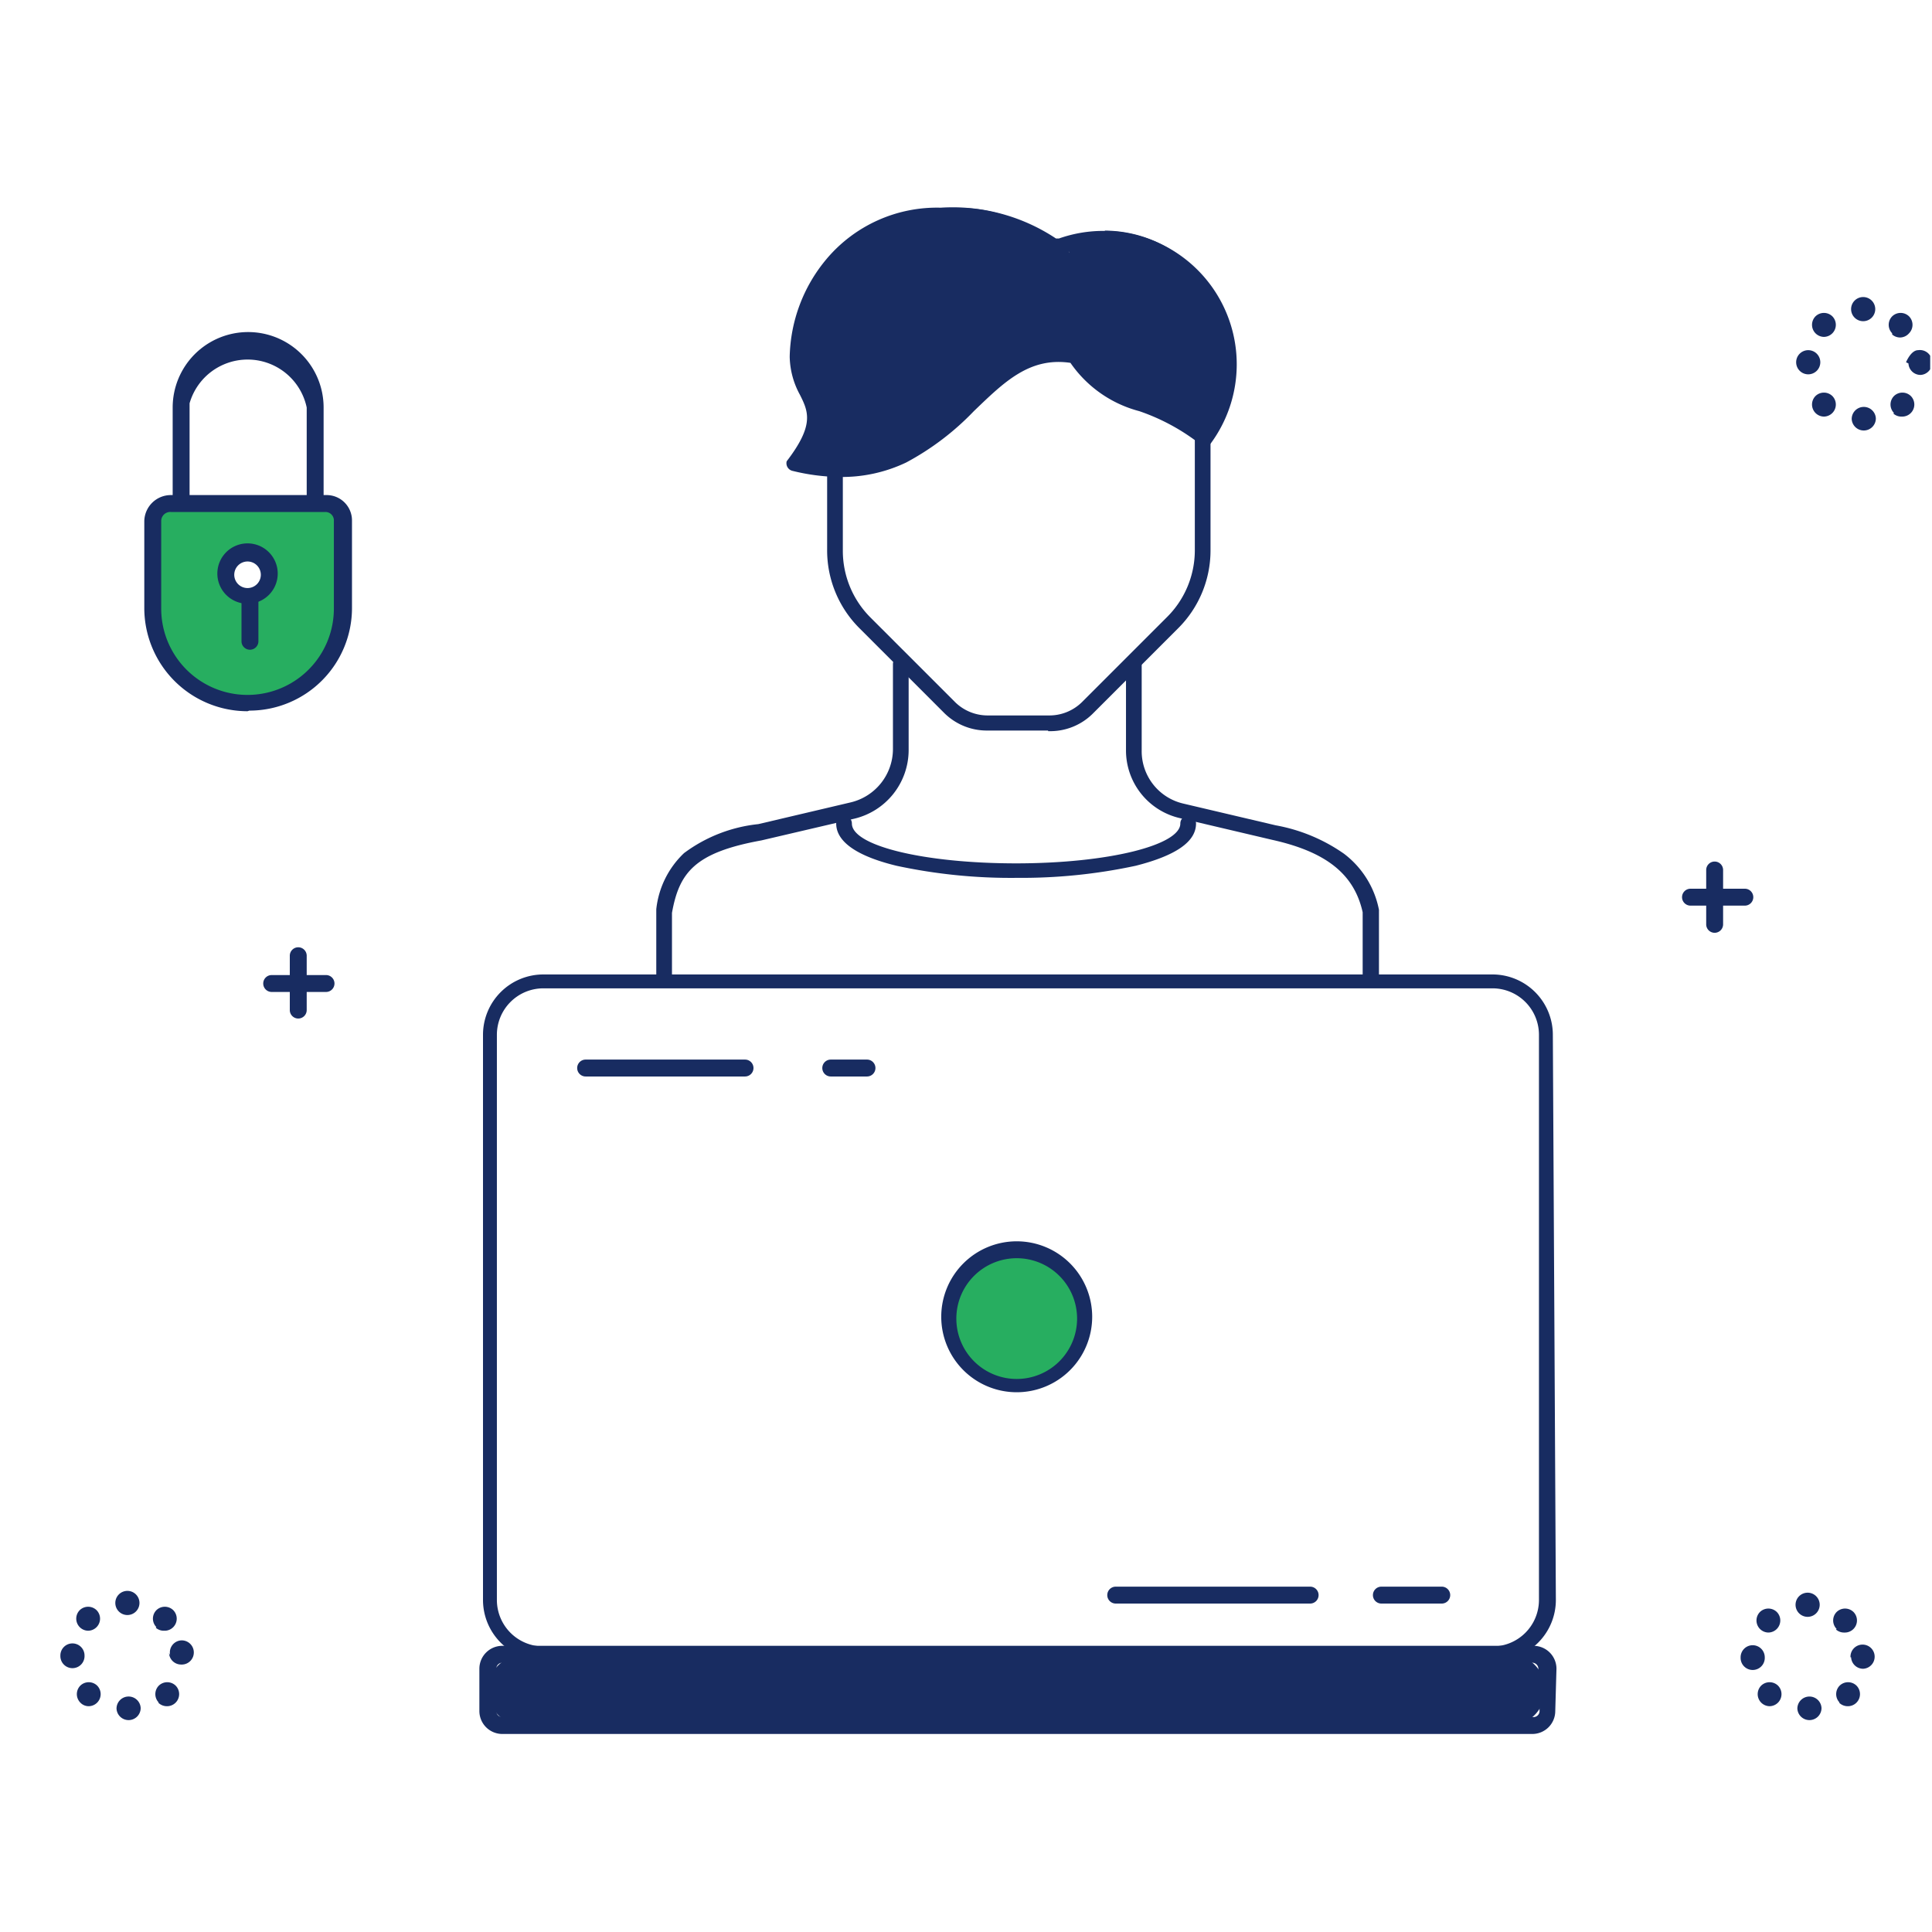 <svg xmlns="http://www.w3.org/2000/svg" viewBox="0 0 32 32"><defs><clipPath id="A"><path d="M1 3.38h30.97v25.34H1z" fill="none"/></clipPath></defs><g clip-path="url(#A)"><g fill="#27ae60"><circle cx="16.85" cy="21.81" r="1.11" transform="matrix(.122 -.993 .993 .122 -6.86 35.87)"/><path d="M5.4 8.34H2.86a.29.29 0 0 0-.3.29v1.45a1.57 1.57 0 1 0 3.14 0V8.63a.28.28 0 0 0-.28-.29zM4.13 9.9a.36.36 0 1 1 .36-.36.36.36 0 0 1-.36.36h0z"/></g><g fill="#182c61"><path d="M8.67 27.4H25a.59.59 0 0 1 .59.59h0a.59.59 0 0 1-.59.59H8.67a.59.59 0 0 1-.59-.58h0a.59.59 0 0 1 .59-.59zM18.3 3.86a2.07 2.07 0 0 0-.69.12l.24.48a2.42 2.42 0 0 0-2.25-1 2.36 2.36 0 0 0-2.37 2.34c0 .72.7.8-.08 1.82 2.7.63 2.94-2.2 4.7-1.85.3.72 1.43.75 2.12 1.36a2.08 2.08 0 0 0-1.67-3.31z"/><path d="M25.77 26.5a1 1 0 0 1-1 1H9a1 1 0 0 1-1-1v-9.36a1 1 0 0 1 1-1h15.72a1 1 0 0 1 1 1h0zm-.28-9.36a.77.77 0 0 0-.77-.77H9a.77.77 0 0 0-.77.77v9.36a.77.77 0 0 0 .77.77h15.72a.77.77 0 0 0 .77-.77h0zm-20.55-.27a.14.14 0 0 1-.14-.14h0v-.9a.14.14 0 1 1 .28 0v.9a.14.14 0 0 1-.14.14z"/><path d="M5.4 16.43h-.9a.14.14 0 0 1 0-.28h.9a.14.14 0 0 1 0 .28zm23-.98a.14.14 0 0 1-.14-.14h0v-.9a.14.14 0 0 1 .28 0v.9a.14.14 0 0 1-.14.14z"/><path d="M28.87 15H28a.14.14 0 1 1 0-.28h.9a.14.14 0 0 1 0 .28zm1.8-8.06a.2.2 0 0 1 .19-.2h0a.2.2 0 0 1 .21.19h0a.2.2 0 0 1-.19.2h0a.2.2 0 0 1-.21-.19zm-.6-.1a.2.2 0 0 1 0-.28h0a.2.2 0 0 1 .28 0h0a.2.2 0 0 1 0 .28h0a.2.2 0 0 1-.14.06h0a.2.2 0 0 1-.14-.06zm1.3 0a.2.2 0 0 1 0-.28h0a.2.2 0 0 1 .28 0h0a.2.2 0 0 1 0 .28h0a.2.2 0 0 1-.15.06h0a.2.2 0 0 1-.14-.05zM29.75 6a.2.2 0 0 1 .2-.2h0a.2.2 0 0 1 .2.2h0a.2.2 0 0 1-.2.2h0a.2.2 0 0 1-.2-.2zm1.82 0h0s.08-.2.2-.2h0A.2.2 0 0 1 32 6h0a.2.2 0 0 1-.19.21h0a.2.2 0 0 1-.2-.19zm-1.5-.48a.2.2 0 0 1 0-.28h0a.2.2 0 0 1 .28 0h0a.2.2 0 0 1 0 .28h0a.2.2 0 0 1-.14.06h0a.2.2 0 0 1-.14-.06zm1.27 0a.2.2 0 0 1 0-.28h0a.2.2 0 0 1 .28 0h0a.2.2 0 0 1 0 .28h0a.2.2 0 0 1-.15.07h0a.2.2 0 0 1-.13-.05zm-.68-.4a.2.2 0 0 1 .2-.2h0a.2.2 0 0 1 .2.2h0a.2.2 0 0 1-.2.2h0a.2.2 0 0 1-.2-.2zM1.93 28.3a.2.2 0 0 1 .19-.2h0a.2.2 0 0 1 .21.19h0a.2.2 0 0 1-.19.2h0a.2.2 0 0 1-.21-.19zm-.6-.1h0a.2.2 0 0 1 0-.28h0a.2.2 0 0 1 .28 0h0a.2.2 0 0 1 0 .28h0a.2.2 0 0 1-.14.06h0a.19.19 0 0 1-.14-.06zm1.3 0a.2.2 0 0 1 0-.28h0a.2.2 0 0 1 .28 0h0a.2.2 0 0 1 0 .28h0a.2.2 0 0 1-.15.06h0a.2.2 0 0 1-.14-.06zM1 27.42a.2.2 0 0 1 .2-.2h0a.2.2 0 0 1 .2.2h0a.2.2 0 0 1-.2.21h0a.2.2 0 0 1-.2-.2zm1.82 0a.2.2 0 0 1 .18-.25h0a.2.2 0 0 1 .21.19h0a.2.2 0 0 1-.19.21H3a.2.2 0 0 1-.2-.19zm-1.5-.47a.2.2 0 0 1 0-.28h0a.2.2 0 0 1 .28 0h0a.2.2 0 0 1 0 .28h0a.2.2 0 0 1-.14.06h0a.2.2 0 0 1-.14-.06zm1.27 0a.2.2 0 0 1 0-.28h0a.2.2 0 0 1 .28 0h0a.2.2 0 0 1 0 .28h0a.2.2 0 0 1-.15.06h0a.2.2 0 0 1-.14-.05zm-.68-.4a.2.2 0 0 1 .2-.2h0a.2.2 0 0 1 .2.2h0a.2.2 0 0 1-.2.2h0a.2.2 0 0 1-.2-.2zm27.86 1.75a.2.2 0 0 1 .2-.2h0a.2.2 0 0 1 .2.19h0a.2.2 0 0 1-.19.2h0a.2.2 0 0 1-.21-.19zm-.6-.1a.2.2 0 0 1 0-.28h0a.2.2 0 0 1 .28 0h0a.2.2 0 0 1 0 .28h0a.2.2 0 0 1-.14.06h0a.2.2 0 0 1-.14-.06zm1.3 0a.2.2 0 0 1 0-.28h0a.2.2 0 0 1 .28 0h0a.2.2 0 0 1 0 .28h0a.2.2 0 0 1-.15.06h0a.2.2 0 0 1-.14-.06zm-1.64-.75a.2.2 0 0 1 .2-.2h0a.2.2 0 0 1 .2.2h0a.2.2 0 0 1-.2.21h0a.2.2 0 0 1-.2-.2zm1.82 0a.2.2 0 0 1 .19-.21h0a.2.2 0 0 1 .21.19h0a.2.2 0 0 1-.19.21h0a.2.2 0 0 1-.2-.19zm-1.5-.47a.2.2 0 0 1 0-.28h0a.2.2 0 0 1 .28 0h0a.2.2 0 0 1 0 .28h0a.2.2 0 0 1-.14.06h0a.2.2 0 0 1-.14-.06zm1.27 0a.2.2 0 0 1 0-.28h0a.2.2 0 0 1 .28 0h0a.2.2 0 0 1 0 .28h0a.2.2 0 0 1-.15.06h0a.2.2 0 0 1-.14-.05zm-.68-.4a.2.2 0 0 1 .2-.2h0a.2.2 0 0 1 .2.2h0a.2.2 0 0 1-.2.2h0a.2.2 0 0 1-.2-.2zm-12.9-3.52a1.25 1.25 0 1 1 1.25-1.25h0a1.25 1.25 0 0 1-1.25 1.25zm0-2.22a1 1 0 1 0 1 1h0a1 1 0 0 0-1-1zm8.92 7.5a.38.38 0 0 1-.38.38H8.32a.38.38 0 0 1-.38-.38v-.7a.38.38 0 0 1 .38-.38H25.4a.38.38 0 0 1 .38.38h0zm-.28-.7a.1.1 0 0 0-.1-.1H8.32a.1.1 0 0 0-.1.1v.7a.1.1 0 0 0 .1.1H25.4a.1.1 0 0 0 .1-.1zM4.1 11.78a1.71 1.71 0 0 1-1.71-1.7V8.63a.44.44 0 0 1 .44-.43H5.4a.42.42 0 0 1 .43.42h0v1.45a1.7 1.7 0 0 1-1.7 1.7h0zm-1.27-3.3a.15.15 0 0 0-.16.15v1.45a1.43 1.43 0 0 0 2.86 0V8.63a.14.14 0 0 0-.14-.15H2.84zM4.1 10a.5.5 0 1 1 .5-.5h0a.5.5 0 0 1-.5.5zm0-.7a.22.22 0 1 0 .22.22h0a.22.22 0 0 0-.22-.22z"/><path d="M4.12 10.76a.14.14 0 0 1-.12-.14V9.9a.14.14 0 1 1 .28 0v.72a.14.14 0 0 1-.16.14zm1.1-2.32a.14.14 0 0 1-.14-.14V6.75a1 1 0 0 0-1.94-.07V8.3a.14.14 0 0 1-.28 0V6.75a1.25 1.25 0 1 1 2.5 0V8.3a.14.14 0 0 1-.14.14zm12.14 3.66h-1a1 1 0 0 1-.73-.3l-1.4-1.4a1.82 1.82 0 0 1-.53-1.3V7.76a.13.13 0 0 1 .26 0v1.36a1.56 1.56 0 0 0 .46 1.11l1.4 1.4a.77.77 0 0 0 .55.22h1a.77.77 0 0 0 .55-.22l1.4-1.4a1.56 1.56 0 0 0 .47-1.11v-2a.13.13 0 0 1 .26 0h0v2a1.82 1.82 0 0 1-.54 1.29l-1.4 1.4a1 1 0 0 1-.75.3z"/><path d="M22.7 16.34a.13.13 0 0 1-.13-.13h0v-1.1c-.14-.63-.6-1-1.5-1.2l-1.53-.36a1.15 1.15 0 0 1-.89-1.13V11a.13.13 0 1 1 .26 0h0v1.43a.89.89 0 0 0 .69.88l1.53.36a2.85 2.85 0 0 1 1.13.47 1.53 1.53 0 0 1 .58.93v1.15a.13.13 0 0 1-.13.13zm-11.7 0a.13.13 0 0 1-.13-.13h0v-1.15a1.5 1.5 0 0 1 .46-.93 2.49 2.49 0 0 1 1.23-.48l1.53-.36a.91.91 0 0 0 .7-.88V11a.13.13 0 1 1 .26 0h0v1.43a1.17 1.17 0 0 1-.9 1.13l-1.54.36c-1.1.2-1.36.53-1.48 1.2v1.1a.13.13 0 0 1-.13.13z"/><path d="M13.9 7.9a3.4 3.4 0 0 1-.77-.1.13.13 0 0 1-.1-.16h0c.46-.6.36-.82.22-1.1a1.36 1.36 0 0 1-.17-.63 2.6 2.6 0 0 1 .61-1.62 2.39 2.39 0 0 1 1.89-.85 3.09 3.09 0 0 1 1.91.51h.05a2.21 2.21 0 0 1 2.51 3.4.13.13 0 0 1-.18 0h0a3.44 3.44 0 0 0-1-.54 2 2 0 0 1-1.14-.8c-.68-.1-1.1.32-1.6.8a4.46 4.46 0 0 1-1.12.85 2.47 2.47 0 0 1-1.1.24zm-.52-.3a2.68 2.68 0 0 0 2.6-1c.55-.53 1.06-1 1.9-.87a.13.13 0 0 1 .1.08c.15.36.55.53 1 .73a4.11 4.11 0 0 1 .94.49 1.93 1.93 0 0 0 .31-1 1.95 1.95 0 0 0-2.53-1.86 1.92 1.92 0 0 1 .29.25.13.13 0 0 1-.22.14 2.25 2.25 0 0 0-2.14-.89 2.24 2.24 0 0 0-2.24 2.21 1.11 1.11 0 0 0 .14.52 1 1 0 0 1-.13 1.21zm3.47 6.94a9 9 0 0 1-2-.2c-.66-.16-1-.4-1-.7a.13.13 0 0 1 .26 0c0 .37 1.2.66 2.72.66s2.72-.3 2.72-.66a.13.13 0 0 1 .26 0c0 .3-.33.53-1 .7a9 9 0 0 1-1.96.2zm4.83 12.02h-3.2a.14.14 0 0 1 0-.28h3.22a.14.14 0 0 1 0 .28zm2.2 0h-1a.14.14 0 0 1 0-.28h1a.14.14 0 0 1 0 .28zm-11.52-8.73H9.7a.14.14 0 0 1 0-.28h2.64a.14.14 0 0 1 0 .28zm2 0h-.6a.14.14 0 0 1 0-.28h.6a.14.14 0 0 1 0 .28z"/></g></g></svg>